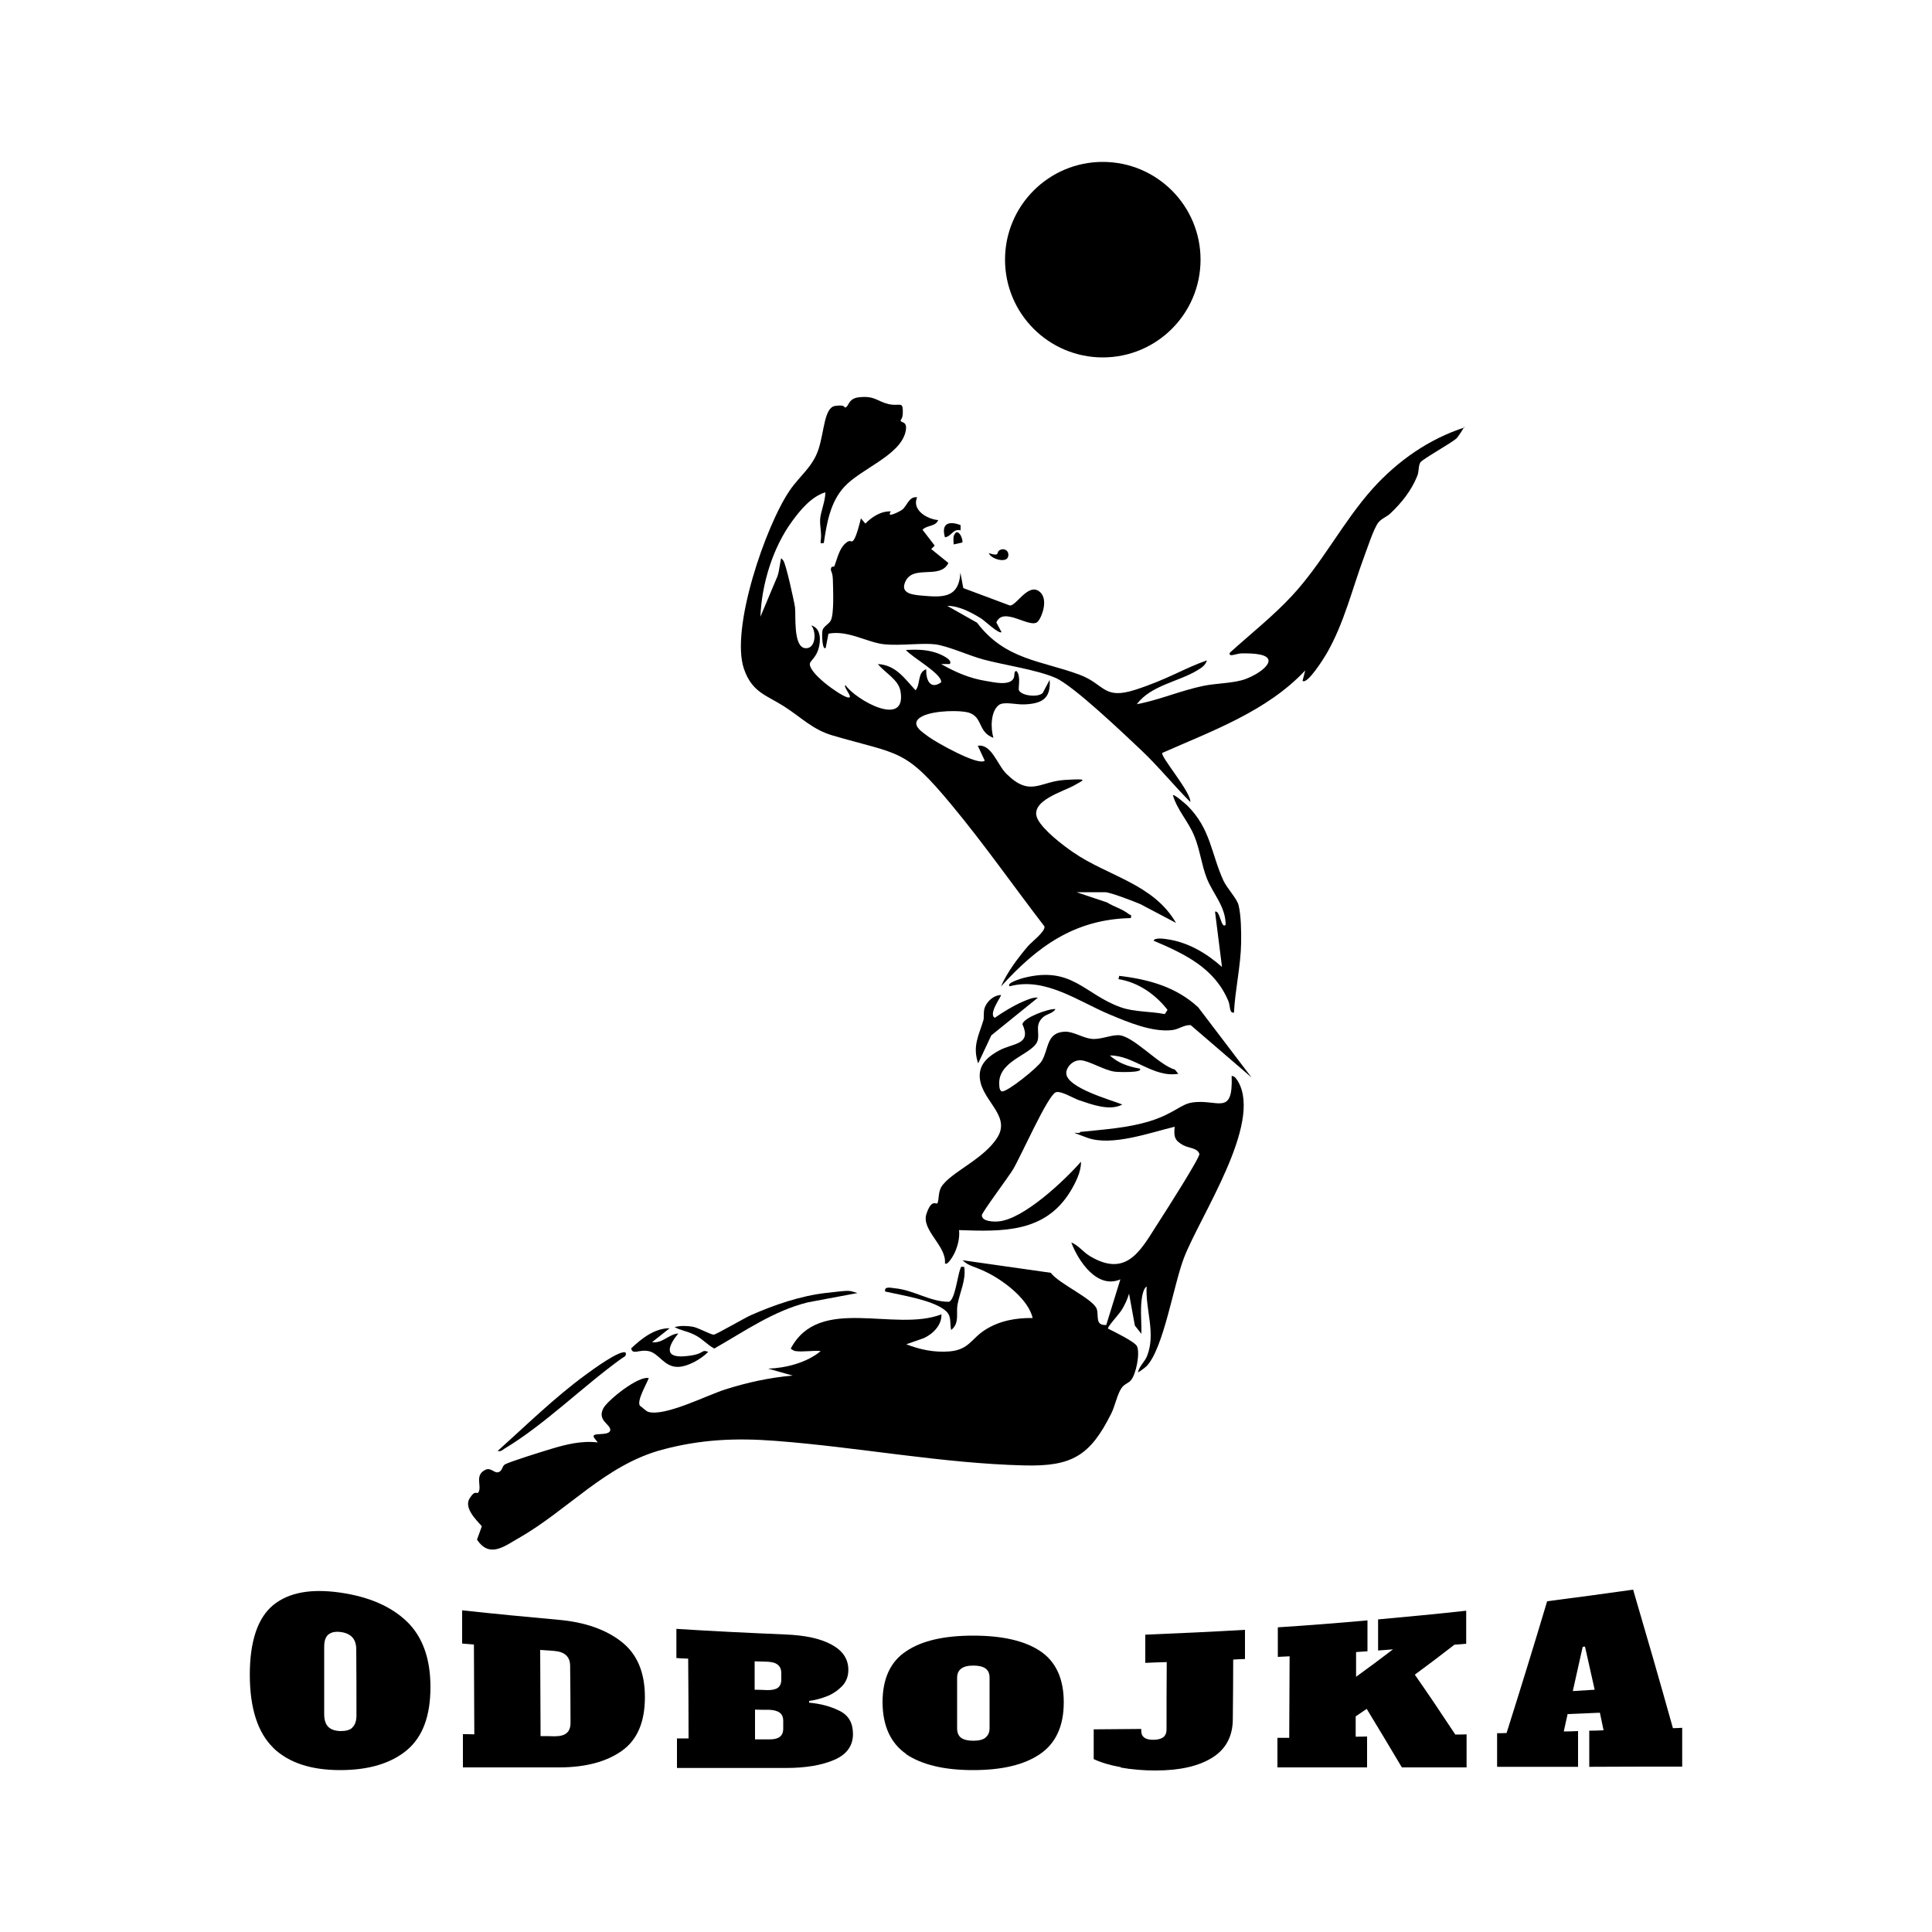 <?xml version="1.0" encoding="UTF-8"?> <svg xmlns="http://www.w3.org/2000/svg" id="Layer_1" width="35.3cm" height="35.3cm" version="1.1" viewBox="0 0 1000 1000"><g><path d="M411.5,699.3c-.2,0-2.2-1-2.2-1.3,14.8-27.9,53.6-8.3,78-17.7.2,5.5-4.3,10.1-9.1,12.3l-9.1,3.2c7.2,2.8,14.5,4.3,22.3,3.7,10.3-.9,11.2-6.6,18.7-11.3s15.9-6.1,24.4-6c-2.1-9.3-14-18.5-22.1-22.8s-10.5-3.6-14.2-7.1l45.7,6.5c4,5.6,22.2,13.6,23.8,18.8,1.1,3.6-1,8.6,4.9,8.2l7.3-23.6c-12,5.2-21.8-9.5-25.4-19.1,3.8,1.5,6,4.9,9.7,7.1,20.1,12,27.1-4.9,36.6-19.3,2.6-4,20.2-31.6,20-33.6-.9-3.1-5.4-3-8.3-4.5-4.5-2.5-5-4.3-4.5-9.6-12.6,3-32.6,10.3-45.2,5.7s-3.2-1.3-3.8-3c12.2-1.3,24.7-2,36.5-5.7s15.7-8.6,21.3-9.5c13.2-2.2,21.5,7.6,20.7-13.8,1.7,0,2.6,1.8,3.4,3,12.5,21.9-19.7,69.4-28.1,91.2-5.4,14.1-10.5,46.7-19.3,56-.6.6-4.3,3.4-4.5,3.2.7-3.2,3.5-5.4,4.7-8.4,4.7-11.7-.9-24-.2-36-1.7.9-2.4,5.2-2.6,6.9-.7,5.7,0,11.9-.1,17.6l-3.4-4.3-3-16.5c-.8,2.8-2.3,6-3.8,8.4s-7.6,8.9-7.1,9.7c2.9,1.4,13.9,6.8,15,9.1,1.7,3.6-.5,14.7-3.2,17.7-1.3,1.5-3.5,1.9-4.9,4.1-2.1,3.1-3.3,9.2-5.2,13-10.9,21.9-20.4,27.5-44.9,26.9-42.4-1-86.4-9.5-128.8-12.7-20.6-1.6-38.9-.8-58.9,4.6-29.3,7.9-48.5,31.1-74.1,45.7-7.4,4.2-15.1,10.6-21.6.8l2.5-6.9c-3.1-3.5-9.4-9.6-6.3-14.5s3.7-1.6,4.6-3.2c1.8-3.1-2.3-8.9,3.7-11.6,2.8-1.2,4.5,2,6.6,1.3s1.8-3,3.3-4c2.4-1.4,19.8-6.8,23.8-8,7.9-2.4,16-4.4,24.3-3.4l-1.8-2.3c-2.3-3.4,6.9-.7,8.2-3.7.9-3.3-7-5-3.5-11.7,2.2-4.1,18-16.9,23.5-15.6-1.1,3-6.3,11.7-4.6,14.3,1.3.8,3.1,2.8,4.4,3.2,8.6,2.5,30.5-8.7,39.7-11.6,11.3-3.6,23.1-6.2,35-7.2l-12.7-3.6c9.2-.3,20.1-3.1,27.2-9.1-4.1-.4-9.2.6-13.2,0Z"></path><path d="M556.3,461.5l16.7,5.6c3.5,2.2,8,3.4,11.2,6,.7.6,1.7,0,1.1,2.1-29.2.6-48.5,14.8-67.2,35.4,3.2-7.4,8.8-14.8,14-20.9,2-2.3,9.1-7.6,8.5-10.2-16-20.8-31.2-42.6-48-62.8-24.5-29.6-26.7-25.8-61.9-36.1-10.1-3-16-9.3-24.9-15-9.1-5.8-16.5-7.2-20.7-19.3-7.2-20.7,11.2-74.3,23.7-92.5,5.1-7.5,11.9-12.1,14.9-21.4s2.9-21.5,8.6-22.3,4.3,1,5.3.8c1.8-.4,1.3-4.8,7.3-5.3,7.9-.8,9.1,2.1,14.8,3.5s7.5-1.5,7.6,3.4-1.2,4.2-1.1,5.3,4,0,2.4,6.1c-3.2,12.1-23.2,18.8-31.7,28.2-7.2,7.9-9,18.8-10.5,29-1.1-.1-1.9.8-1.6-1.2.6-3.8-.5-7.3-.3-11.1s2.7-9.2,2.7-14c-7.3,2.3-12.9,9.1-17.2,15-10,13.6-15.8,32.6-16.4,49.4l8.2-19.5c1.4-2.8,1.5-5.8,2.1-8.7s.2-2.2,1.5-.9,5.7,21.3,6.1,24.3c.5,4.4-1,20.5,5.3,21.1,5.5.5,5.9-8.5,3.1-11.8,5.2,1.5,5,8,3.7,12.3s-4.2,6.1-4.4,7.4c-.8,4.9,15.1,16.3,19.3,17.5s-2.4-5.4-.9-6.3c5.2,7.6,31.8,22.6,28.5,3.2-1-6.1-8.3-9.7-11.7-14.1,9.4.6,13.7,7.4,19.5,13.6,2.7-3.3.8-9.2,5.5-10.9-.2,5.4,2,10.8,7.7,6.8.9-4.3-15.6-13.3-18.2-16.8,5.5-.2,10.1-.3,15.4,1.4,2,.6,9.2,3.6,7.3,5.9h-4.5c7.6,4.3,14.7,7.4,23.4,8.8,3.8.6,11.4,2.5,13.9-1,1.2-1.7,0-4,1.7-4.2,2.5,2.5.8,9,1.3,10,1.4,2.9,9.9,3.8,12.3,1.4l3.6-6.8c.7,9.9-4.2,12.3-13.1,12.7-4.1.2-10.8-1.7-13.3.4-4.2,3.4-4.2,12-2.7,16.9-8.9-3.2-4.8-12.2-15-13.5-5.7-.8-19.1-.4-23.6,3.5-4.1,3.6,2.2,7.3,5.1,9.5,3.6,2.7,25.9,15.3,29,12.3l-3.6-7.7c7.2-1.1,10.1,10,14.9,14.6,12.3,12.1,17.1,3.9,30.1,3.1s9.7,0,5.3,2.6c-5.5,3.3-24.1,8.2-19.3,17.7,2.9,5.7,12.9,13.4,18.3,17.1,18.1,12.5,41.6,16.3,53.3,36.6l-18.4-9.7c-3.2-1.4-15.7-6.2-18.3-6.2h-15.9Z"></path><path d="M757.7,221c.3.2-3.1,5.2-3.7,5.8-2.8,2.6-17.7,10.8-18.8,12.5s-.7,4.8-1.6,7c-3.1,7.7-8.1,13.9-14,19.5-1.9,1.8-4.6,2.6-6.2,4.7-2.4,3.1-5.6,13.1-7.2,17.3-6.3,16.9-10.4,34.6-19.5,50.4-1.2,2.1-10,16.3-12.5,14.2l1.4-5.4c-19.8,21.1-48,31.2-74,42.7-1.2,1.7,15.1,20.6,14.5,25.4-8.7-8.7-16.4-18.3-25.4-26.8s-35.1-33.4-44.3-37.4c-9.8-4.3-26.5-6.6-37.6-9.6-7.3-2-18.3-7-24.8-7.8s-18,.8-26.2,0c-8.9-.9-18.9-7.5-29-5.5l-1.4,7.3c-1.8,1.8-2.2-7.5-1.6-9.3s3.3-3.1,4.2-4.8c1.8-3.6,1.2-16,1.1-20.8s-1.3-4.5-1-6.1,1.5-.6,1.8-1.3c1.4-3.7,2.4-8.7,5.5-11.6s3,0,4.4-1.8,3.1-8.2,3.8-11.3l2.3,2.7c3.5-3.5,8-6.5,13.2-6.3-2.8,4,5-.2,5.9-.9,2.6-2.1,3.5-7,7.7-6.4-2.9,6.6,5.2,11.3,10.9,11.8-1.4,3.5-5.8,2.5-8.1,5l6.3,8.2-1.8,1.8,8.9,7.2c-4.5,9.1-19.2,0-22.7,10.7-1.6,5,4.1,5.7,8,6.1,11.2,1,20.1,1.9,20.9-11.8l1.5,8,24.1,9c3.2.3,9.2-11.3,14.9-7.5s1.4,14.1-.5,15.9c-3.9,3.9-17.8-8.3-21.4.4l2.7,5c-1.4,1.1-8.8-6-10.6-7.1-5-3.1-11.6-6.6-17.5-6.5l15.4,8.7c14.6,19.3,33.3,19.6,53,26.9,13.2,4.9,12.3,13.2,29,7.8s24.8-10.9,37-15.2c-.8,2.7-2.9,3.9-5.2,5.3-9.7,5.8-23.9,7.7-31.1,17.4,11.7-2.2,22.8-7.1,34.5-9.5,6.4-1.3,13.8-1.3,19.8-2.9s14.9-7.1,13.8-10.7-11.7-3.2-14-3.2-7,2.3-5.9-.4c10.5-9.5,22.6-19.1,32.2-29.5,15.7-16.9,26.3-38.2,41.7-55.4,13-14.4,29.1-25.7,47.7-31.7Z"></path><path d="M546.3,522.3c-1.1,2.1-4.6,2.6-6.3,4.1-4.4,3.9-2,7.3-2.8,11.7-1.4,7.3-19.3,10-20,21.8,0,1.3-.2,4.6,1.4,5,2.6.5,18.7-12.4,20.6-15.7,3.8-6.4,2.3-14.9,12.1-15.2,4.3-.1,9.1,3.2,13.6,3.7s9.2-1.8,13.7-1.9c7.6-.2,21.1,15.5,29.5,17.8l1.8,2.2c-13.1,2.1-23.1-9.6-35.4-9.5,4,3.9,10,5.9,15.4,6.8,2.4,2.3-11.6,1.8-12.9,1.6-5.4-.7-13.4-5.7-17.6-5.9s-7.5,3.6-7.5,6.6c0,7.6,23.1,13.9,29,16.3-6.5,3.5-15.7,0-22.3-2.2-3-1-9.7-5.2-12.2-4.1-4.2,1.8-18,33.1-22,39.8-2.2,3.7-16.2,22.4-16.2,23.8,0,3.4,6.4,3.4,8.6,3.2,13-1.1,34.2-21.2,42.7-30.9.2,5.1-2.9,11.1-5.5,15.4-13.1,21.4-35,20.8-57.6,20,.4,4-.6,8.1-2.3,11.8-.4.9-3.6,6.8-5,5.4.9-9-12.3-17.2-9.6-25.5s5.2-4.7,5.7-5.6c.9-1.6.3-5.5,2-8.4,4.6-7.6,22.5-14.5,29.3-26.1s-9.8-19.4-9.4-32c.2-6.2,5.1-9.9,10.1-12.6,7.2-3.9,16.9-2.8,12-13.6.6-3.3,13.4-8.1,17-7.8Z"></path><path d="M578.9,506.9l.4-1.8c15.2,1.8,29.5,5.7,40.9,16.3l27.6,36.3-31.5-27.1c-3.6-.2-6,2.2-9.8,2.6-10.2,1.1-22.6-4.1-31.9-8-16.4-6.8-33.6-19.7-52-14.7-2.1-1.7,6.4-4.1,7.1-4.3,25.2-6.5,31.5,8.5,50.5,15.2,7.2,2.5,15.3,2,22.7,3.5l1.4-2.2c-6.2-8-15.2-14.3-25.4-15.9Z"></path><path d="M638.8,524.1c-2.6.6-2-3.5-2.9-5.7-7.1-17.3-22.6-24.6-38.8-31.5.5-1.7,5.4-1,6.7-.8,11,1.5,20.6,7.2,28.7,14.4l-3.6-28.6c2.6-1.1,3.1,9.2,5.5,6.8,0-9.6-6.6-16-9.8-24.2-2.7-6.9-3.5-14.7-6.4-21.7-3-7.5-8.9-13.5-11.1-21.2.6-.7,6.9,4.8,7.6,5.5,12,12.1,12.1,24.5,18.5,38.6,2,4.3,7.1,9.4,7.9,12.9,1.3,5.3,1.4,14,1.3,19.6-.2,11.7-3.1,24.1-3.7,35.8Z"></path><path d="M443.7,669.3l-25.6,4.8c-17.8,4.4-32.7,15-48.4,23.9-3.9-2.1-6.3-5.3-10.6-7.3s-6.7-2-9.9-3.8c2.9-.8,6.3-.7,9.3-.2s9.6,4.3,11,4.1,15.9-8.6,19-10c12.2-5.4,25.9-10.1,39.2-11.6s11.2-1.3,15.9,0Z"></path><path d="M323.9,700.2c.4,1.9-1,2.1-2.1,2.9-19.8,14.2-39.8,34.2-60.5,46.6-1.2.7-1.9,1.8-3.7,1.3,14.7-13.2,29.5-27.7,45.5-39.4,2.7-2,18.4-13.6,20.8-11.4Z"></path><path d="M518.1,515c.5.4-6.8,9.9-3.2,11.8,4.4-3,9.5-6.2,14.4-8.3,2.1-.9,5.6-2.5,7.9-2.1l-24.1,19.5-6.8,14.5c-3.1-8.9.4-14.6,2.7-22.3.4-1.5,0-3.7.5-5.9,1-3.7,4.7-7.1,8.7-7.2Z"></path><path d="M346.6,687.5l-9.1,7.2c5.4.8,8.7-4.2,13.6-4.5-4.9,5.9-8,12.7,3.2,11.8s8-3.8,12.3-2.3c-3.6,3.7-10.6,7.8-15.9,7.8-6.9,0-9.6-6.9-14.7-8.1s-8.6,2.2-9.3-1.5c5.4-5.1,12.2-10.5,20-10.4Z"></path><path d="M499.1,655.7c1,7-2.3,13-3.5,19.6-.8,4.3,1.2,9.7-3.3,13.1-.9-4.6.6-7.6-3.8-10.7-6.9-5-21.9-7.3-30.3-9.2-.8-2.9,3.1-1.9,4.9-1.7,9.9.9,18.4,7.1,28.1,7,3.1-1.1,4.5-13.7,5.8-16.9.5-1.3.2-1.4,2-1.1Z"></path><path d="M497.2,271.8v2.7c-4-1-4.7,3.2-8.1,3.6-2-7,1.8-8.7,8.1-6.3Z"></path><path d="M511.8,286.3c5.9,1.9,3.8-.3,5.4-1.4,2.6-1.7,5.6.4,4.5,3.5s-9,.9-9.9-2.2Z"></path><path d="M498.1,280.8l-4.5,1c0-2.1-.7-4.8,1.4-6.3,1.9-.4,3.5,3.8,3.1,5.4Z"></path><circle cx="570.8" cy="134.4" r="50.6"></circle></g><g><path d="M141.5,904.7c-8.1-7.8-12.2-20.6-12.2-37.9,0-17.3,4.1-29.4,12.1-36,8.1-6.6,19.6-8.6,34.5-6.5,14.9,2.1,26.4,7.1,34.6,14.9,8.1,7.8,12.3,19,12.3,34,0,15-4,25.7-12.1,32.6-8.1,6.8-19.6,10.4-34.6,10.4-15,0-26.5-3.7-34.7-11.5ZM182.4,894.1c1.4-1.3,2.1-3.4,2.1-6.2,0-11.3,0-22.7-.1-34,0-2.9-.7-5-2.1-6.5-1.4-1.5-3.5-2.4-6.2-2.7-2.8-.3-4.8.2-6.2,1.4-1.4,1.2-2.1,3.3-2.1,6.2,0,11.6,0,23.3,0,34.9,0,3,.7,5.2,2.1,6.6,1.4,1.4,3.5,2.1,6.3,2.2,2.8,0,4.9-.5,6.2-1.8Z"></path><path d="M239.4,897.6c2,0,4.1,0,6.1.1,0-15.5-.2-31-.2-46.5-2-.2-4.1-.3-6.1-.5,0-5.7,0-11.5,0-17.2,16.6,1.8,33.2,3.4,49.8,4.9,13.7,1.2,24.5,5,32.6,11.3,8.1,6.3,12.2,15.8,12.2,28.7,0,12.9-3.9,22.1-11.9,27.8-8,5.7-18.9,8.6-32.5,8.6-16.6,0-33.2,0-49.8,0,0-5.7,0-11.4,0-17.1ZM287,898.7c2.8,0,4.9-.5,6.2-1.6,1.4-1.1,2.1-2.9,2.1-5.4,0-9.8-.1-19.6-.2-29.4,0-4.8-2.8-7.4-8.4-7.8-2.4-.2-4.7-.3-7.1-.5,0,14.9.2,29.8.2,44.6,2.4,0,4.7,0,7.1.1Z"></path><path d="M350.3,899.8c2,0,4.1,0,6.1,0,0-13.8-.1-27.6-.2-41.3-2,0-4.1-.2-6.1-.3,0-5,0-10.1,0-15.1,18.8,1.2,37.6,2.1,56.4,2.9,10.2.4,18.2,2.1,24,5.3,5.7,3.1,8.6,7.4,8.6,13,0,3.4-1.1,6.3-3.4,8.6-2.3,2.3-5,4.1-8,5.2-3.1,1.2-6,1.9-8.9,2.3,0,.3,0,.6,0,.9,5.8.5,11.1,1.9,15.7,4.2,4.7,2.3,7,6.3,7,12,0,6.1-3.2,10.6-9.7,13.4-6.5,2.8-14.8,4.2-25.1,4.2-18.8,0-37.5,0-56.3,0,0-5,0-10.1,0-15.1ZM397.3,874.8c2.4,0,4.2-.4,5.3-1.2,1.2-.9,1.8-2.3,1.8-4.3,0-1.1,0-2.1,0-3.2,0-2-.6-3.4-1.8-4.4-1.2-1-3-1.5-5.4-1.6-2.2,0-4.4-.2-6.6-.2,0,4.9,0,9.8,0,14.7,2.2,0,4.4.1,6.6.2ZM398.3,900.3c2.4,0,4.1-.4,5.3-1.3,1.2-.9,1.8-2.3,1.8-4.3,0-1.3,0-2.6,0-3.9,0-2-.6-3.4-1.8-4.3-1.2-.9-3-1.4-5.3-1.5-2.5,0-5,0-7.5-.1,0,5.1,0,10.3,0,15.4,2.5,0,5,0,7.5,0Z"></path><path d="M469.1,907.9c-8.1-5.6-12.2-14.5-12.3-26.7,0-12.2,4-21.1,12.2-26.5,8.1-5.5,19.7-8.1,34.7-8.1,15,0,26.6,2.6,34.7,8,8.1,5.4,12.2,14.3,12.2,26.5,0,12.3-4.1,21.2-12.3,26.8-8.2,5.6-19.7,8.3-34.7,8.3-15,0-26.5-2.8-34.7-8.3ZM510.1,899.3c1.4-1,2.1-2.7,2.1-4.8,0-8.7,0-17.4,0-26.1,0-2.2-.7-3.8-2.1-4.8-1.4-1-3.5-1.5-6.3-1.5-2.8,0-4.9.5-6.3,1.6-1.4,1-2.1,2.6-2.1,4.8,0,8.7,0,17.4,0,26.1,0,2.2.7,3.9,2.1,4.9,1.4,1,3.5,1.5,6.3,1.5,2.8,0,4.9-.5,6.3-1.6Z"></path><path d="M580.2,914.7c-5.6-1-10.3-2.4-14.1-4.2,0-5.1,0-10.3,0-15.4,8.2,0,16.4-.2,24.6-.2,0,.3,0,.6,0,.9,0,3.2,2.1,4.8,6.4,4.7,2.2,0,3.9-.5,5-1.3,1.1-.9,1.7-2.2,1.7-4.1,0-11.6,0-23.2.1-34.8-3.7.1-7.4.2-11.1.4,0-4.9,0-9.7,0-14.6,17.2-.7,34.4-1.5,51.6-2.5,0,5,0,10.1,0,15.1-2,0-4.1.2-6.1.3,0,10.2-.1,20.5-.2,30.7,0,9-3.6,15.7-10.7,20.1-7.1,4.4-16.8,6.6-29.3,6.6-6.3,0-12.3-.5-17.9-1.5Z"></path><path d="M753,897.8c2,0,4.1,0,6.1-.1,0,5.7,0,11.4,0,17.1-11.2,0-22.3,0-33.5,0-6.1-10.3-12.2-20.4-18.2-30.3-1.9,1.3-3.8,2.6-5.7,3.9,0,3.5,0,7,0,10.5,2,0,3.9,0,5.9-.1,0,5.3,0,10.7,0,16-15.5,0-30.9,0-46.4,0,0-5.1,0-10.2,0-15.3,2,0,4.1,0,6.1,0,0-14.1.2-28.1.2-42.2-2,.1-4.1.2-6.1.3,0-5.1,0-10.2,0-15.3,15.5-1,30.9-2.2,46.4-3.6,0,5.3,0,10.7,0,16-2,.1-3.9.3-5.9.4,0,4.3,0,8.6,0,12.8,6.4-4.6,12.7-9.3,19.1-14.2-2.6.2-5.2.4-7.7.6,0-5.4,0-10.8,0-16.1,15.2-1.4,30.4-2.8,45.6-4.5,0,5.7,0,11.4,0,17.1-2,.2-4.1.3-6.1.5-6.8,5.3-13.7,10.5-20.5,15.5,7,10,13.9,20.3,20.9,30.9Z"></path><path d="M865.8,894.5c1.6,0,3.3-.1,4.9-.2v20.1c-16,0-32.1,0-48.1.1,0-6.2,0-12.5,0-18.7,2.5,0,4.9-.1,7.4-.2-.6-3.1-1.3-6.1-1.9-9.1-5.6.2-11.1.5-16.7.7-.7,3-1.3,6-2,9,2.5,0,4.9-.1,7.4-.2,0,6.2,0,12.3,0,18.5-14,0-28,0-41.9,0,0-5.8,0-11.6,0-17.4,1.6,0,3.3,0,4.9-.1,7-22.1,14-44.8,21-68.2,14.8-1.9,29.7-3.9,44.5-6,6.8,23.1,13.7,47,20.6,71.7ZM814.1,875.3c3.8-.2,7.5-.5,11.3-.7-1.7-7.5-3.3-14.9-5-22.3-.4,0-.8,0-1.2.1-1.7,7.7-3.4,15.3-5.1,22.8Z"></path></g></svg> 